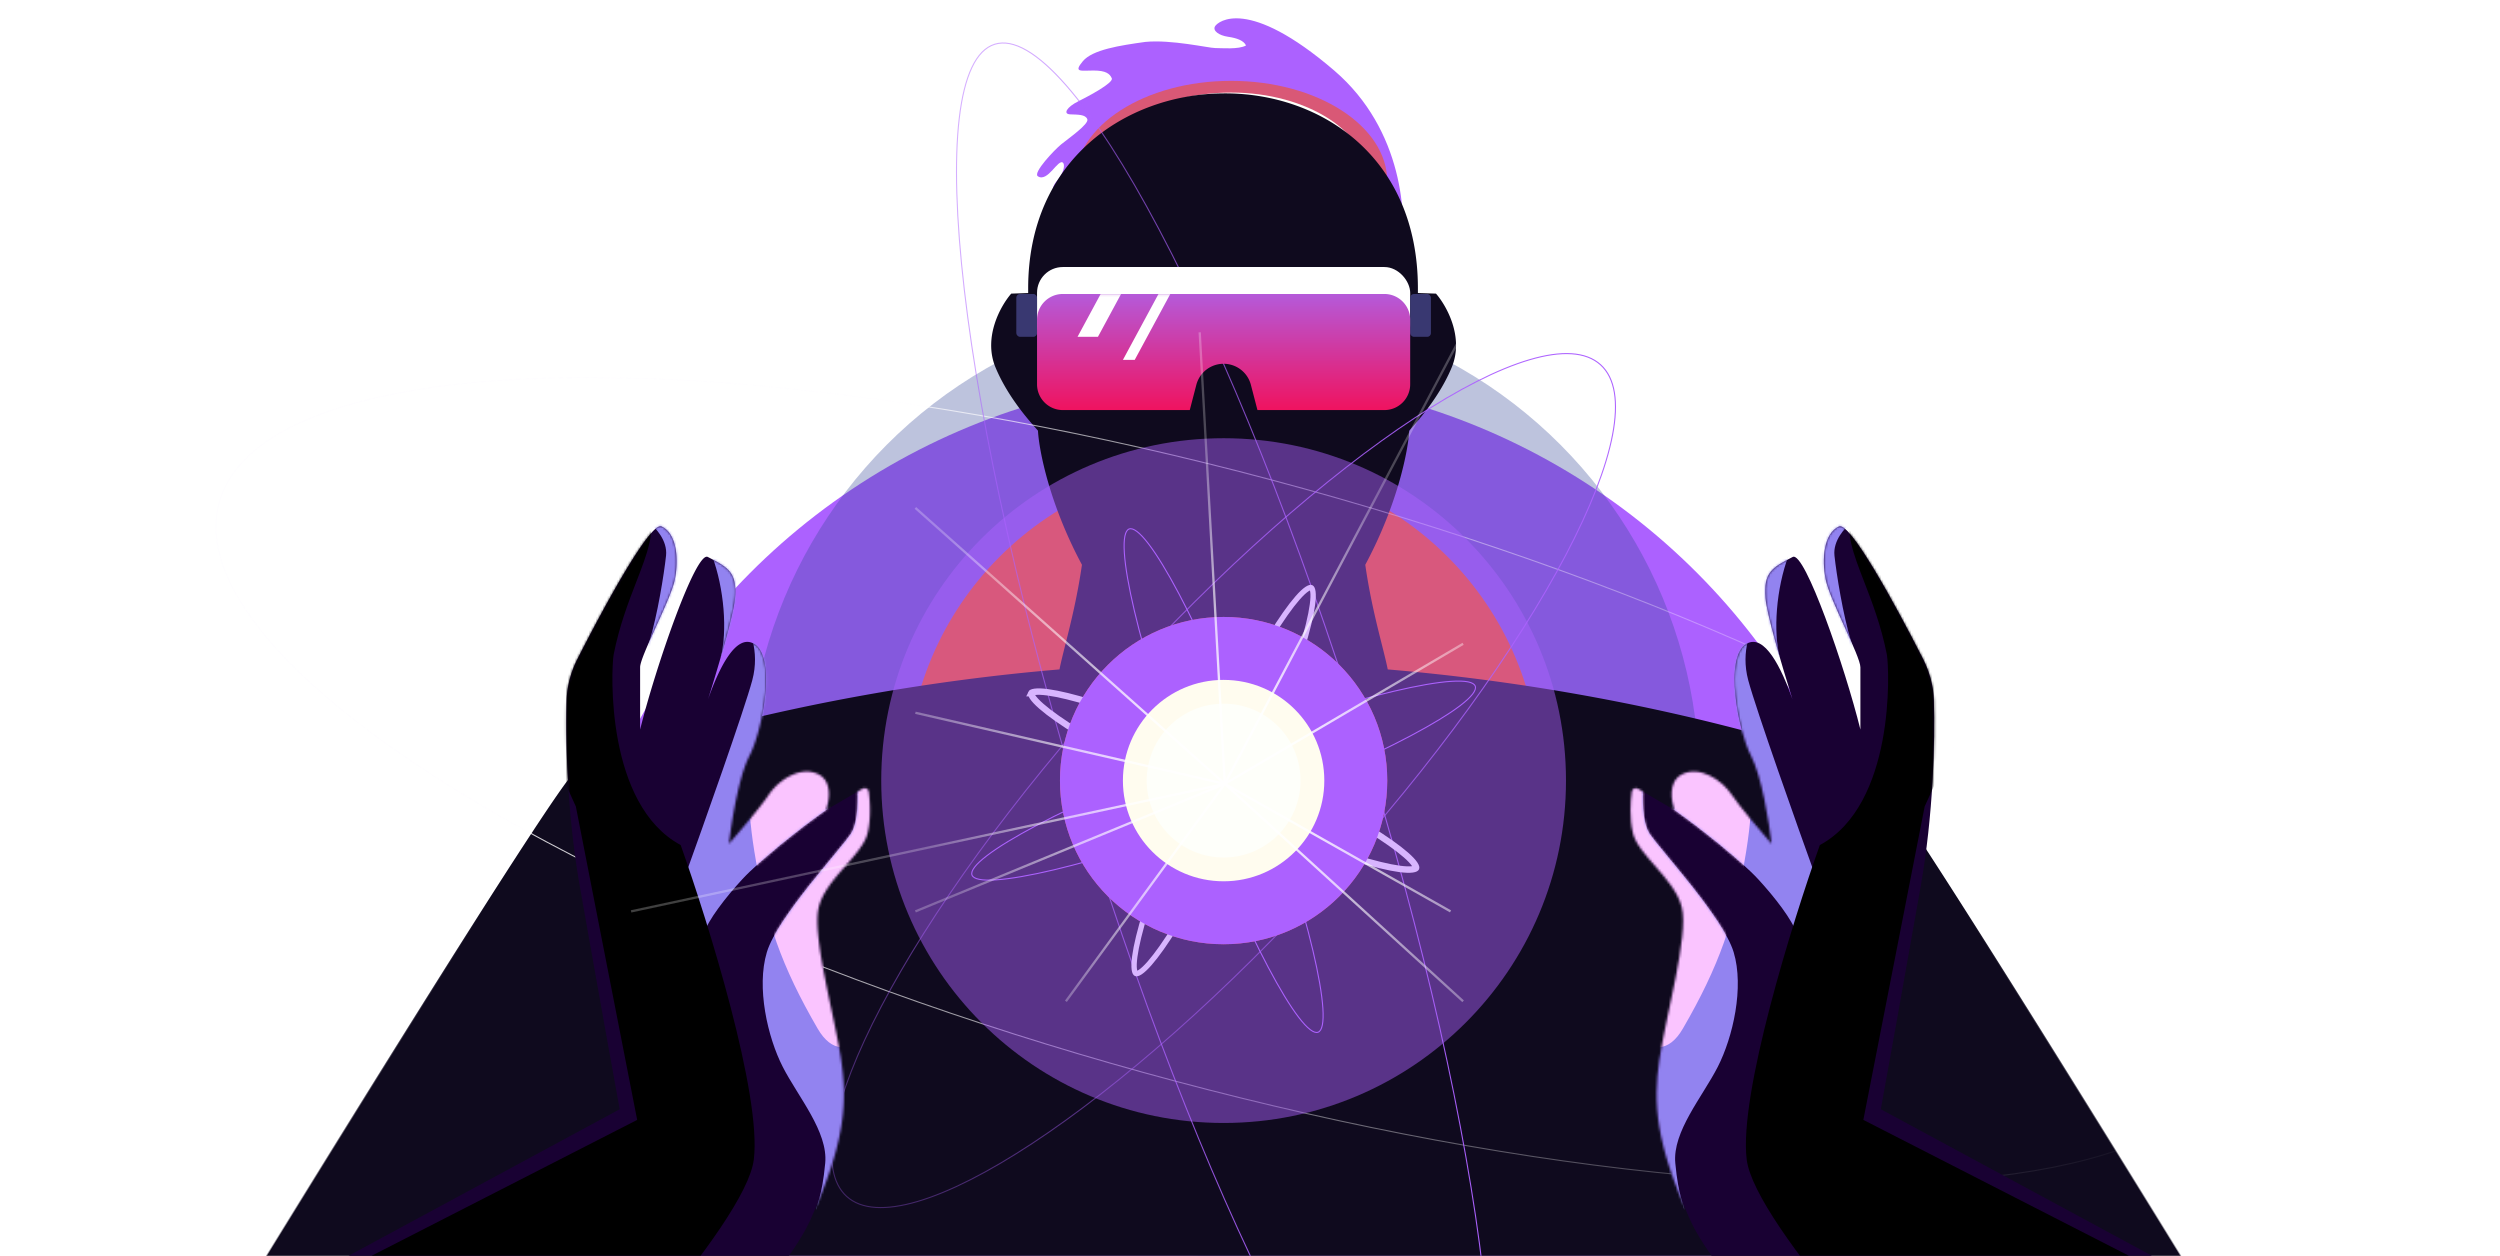 <svg width="1081" height="543" viewBox="0 0 1081 543" fill="none" xmlns="http://www.w3.org/2000/svg"><path d="M576.913 30.492c29.965 25.685 31.66 63.766 28.761 79.596l-146.793-7.603c0-7.603 5.151-17.4 3.898-18.792-1.253-1.392-5.15 1.81-6.821 0-1.67-1.81-.139-4.177 1.671-6.265 1.809-2.088 3.062-5.707 2.088-6.96-.975-1.253-2.924 1.253-4.733 3.202-1.81 1.949-4.176 4.037-6.264 2.505-2.088-1.53 7.099-11.275 10.161-13.78 3.063-2.507 12.111-8.77 11.276-10.859-.835-2.088-4.037-1.949-7.378-2.088-3.341-.14-1.392-3.202 3.341-5.568 4.733-2.367 15.452-8.074 14.617-10.023-.836-1.949-2.506-3.364-7.935-3.364s-8.77.998-4.594-4.014c4.176-5.011 16.009-6.82 27.006-8.352 11.275-1.114 27.424 2.645 30.207 2.645 2.784 0 10.163.696 13.364-1.114-.974-2.088-3.897-3.202-7.795-3.758-3.898-.557-6.821-2.645-5.569-4.594 1.253-1.949 14.035-12.92 51.492 19.187Z" fill="#AC61FF"/><mask id="a" style="mask-type:alpha" maskUnits="userSpaceOnUse" x="448" y="7" width="159" height="104"><path d="M576.913 30.492c29.965 25.685 31.66 63.766 28.761 79.596l-146.793-7.603c0-7.603 5.151-17.4 3.898-18.792-1.253-1.392-5.15 1.81-6.821 0-1.67-1.81-.139-4.177 1.671-6.265 1.809-2.088 3.062-5.707 2.088-6.96-.975-1.253-2.924 1.253-4.733 3.202-1.81 1.949-4.176 4.037-6.264 2.505-2.088-1.53 7.099-11.275 10.161-13.78 3.063-2.507 12.111-8.77 11.276-10.859-.835-2.088-4.037-1.949-7.378-2.088-3.341-.14-1.392-3.202 3.341-5.568 4.733-2.367 15.452-8.074 14.617-10.023-.836-1.949-2.506-3.364-7.935-3.364s-8.77.998-4.594-4.014c4.176-5.011 16.009-6.82 27.006-8.352 11.275-1.114 27.424 2.645 30.207 2.645 2.784 0 10.163.696 13.364-1.114-.974-2.088-3.897-3.202-7.795-3.758-3.898-.557-6.821-2.645-5.569-4.594 1.253-1.949 14.035-12.92 51.492 19.187Z" fill="#AC61FF"/></mask><g mask="url(#a)"><g filter="url(#b)"><ellipse cx="532.302" cy="78.505" rx="67.55" ry="43.543" fill="#D95876"/></g><g filter="url(#c)"><ellipse cx="532.302" cy="78.504" rx="59.705" ry="38.486" fill="#FEFFFA"/></g></g><g filter="url(#d)"><circle cx="529.09" cy="451.79" r="289.049" fill="#AC61FF"/></g><g filter="url(#e)"><circle cx="529.09" cy="337.528" r="205.67" fill="#384B97" fill-opacity=".33"/></g><g filter="url(#f)"><circle cx="529.09" cy="337.527" r="136.926" fill="#FF500A"/></g><path d="m444.241 126.723.34-.011v-2.013c0-27.773 10.537-48.757 26.324-62.845 15.794-14.093 36.862-21.303 57.94-21.48 21.078-.177 42.143 6.678 57.934 20.68 15.785 13.998 26.323 35.158 26.323 63.645v1.996l.341.011 7.478.254c2.277 2.616 5.315 7.291 7.125 12.94 1.836 5.729 2.401 12.432-.337 19.003-5.126 12.303-13.779 22.133-17.484 26.341-.293.333-.556.632-.784.894l-.079.091-.007.12c-.46 8.283-4.891 31.487-18.951 57.756l-.054.102.016.114c1.961 13.727 4.911 25.467 7.153 34.387l.001.003c1.038 4.132 1.922 7.651 2.488 10.487l.052.259.264.023c57.677 4.868 108.226 14.904 145.284 24.293 18.528 4.694 33.682 9.227 44.666 12.87 5.492 1.822 9.94 3.421 13.245 4.706 3.315 1.29 5.455 2.254 6.352 2.806.173.107.465.377.885.846.41.459.919 1.081 1.522 1.862 1.206 1.561 2.778 3.738 4.679 6.47 3.8 5.463 8.904 13.13 15.001 22.488 12.193 18.715 28.353 44.184 45.99 72.289 35.251 56.172 76.397 122.863 103.553 167.176v44.543H76.679v-44.543c27.156-44.313 68.302-111.004 103.553-167.176 17.637-28.105 33.797-53.574 45.991-72.289 6.097-9.358 11.201-17.025 15.001-22.488 1.9-2.732 3.472-4.909 4.678-6.47a34.944 34.944 0 0 1 1.523-1.862c.419-.469.711-.739.884-.846.897-.552 3.037-1.516 6.353-2.806 3.305-1.285 7.753-2.884 13.245-4.706 10.983-3.643 26.137-8.176 44.666-12.87 37.057-9.389 87.607-19.425 145.284-24.293l.264-.023.052-.259c.565-2.836 1.449-6.355 2.488-10.487l.001-.003c2.241-8.921 5.191-20.66 7.152-34.387l.017-.114-.055-.102c-14.059-26.269-18.49-49.473-18.951-57.756l-.006-.12-.079-.091c-.228-.262-.491-.561-.784-.894-3.705-4.207-12.358-14.038-17.484-26.341-2.738-6.571-2.173-13.274-.337-19.003 1.81-5.649 4.847-10.324 7.124-12.94l6.982-.237Z" fill="#0F0A1E" stroke="url(#g)" stroke-width=".705"/><ellipse cx="529.09" cy="337.527" rx="450.637" ry="130.888" transform="rotate(-164.522 529.09 337.527)" stroke="url(#h)" stroke-width=".463"/><g filter="url(#i)"><circle cx="529.09" cy="337.528" r="70.761" fill="#FF500A"/></g><path d="M430.122 19.134c4.045-1.257 8.702-.312 13.887 2.703 5.185 3.016 10.869 8.087 16.947 15.026 12.154 13.878 25.844 35.185 40.217 62.325 28.743 54.275 60.196 131.832 87.542 219.806 27.345 87.973 45.402 169.695 52.492 230.701 3.546 30.505 4.347 55.818 2.202 74.141-1.072 9.162-2.881 16.562-5.442 21.985-2.562 5.423-5.863 8.842-9.908 10.1-4.046 1.257-8.703.312-13.888-2.703-5.185-3.016-10.869-8.087-16.947-15.026-12.154-13.878-25.844-35.185-40.217-62.325-28.743-54.275-60.196-131.832-87.541-219.806-27.346-87.973-45.403-169.695-52.493-230.701-3.545-30.505-4.347-55.819-2.202-74.14 1.073-9.163 2.881-16.563 5.442-21.986 2.562-5.424 5.863-8.842 9.909-10.1Z" stroke="url(#j)" stroke-width=".463"/><path d="M692.088 157.728c6.315 5.725 7.877 16.186 5.179 30.312-2.695 14.111-9.627 31.801-20.184 51.884-21.111 40.164-56.689 89.851-101.734 139.538-45.044 49.688-91.014 89.954-128.921 114.892-18.955 12.469-35.882 21.099-49.662 25.161-13.795 4.066-24.358 3.534-30.673-2.191-6.315-5.725-7.877-16.186-5.18-30.312 2.695-14.111 9.628-31.801 20.184-51.884 21.112-40.164 56.69-89.852 101.734-139.539 45.044-49.687 91.015-89.953 128.922-114.891 18.954-12.47 35.882-21.099 49.661-25.161 13.795-4.066 24.358-3.534 30.674 2.191Z" stroke="url(#k)" stroke-width=".463"/><path d="M637.891 296.675c.317.844-.023 1.981-1.125 3.425-1.093 1.431-2.886 3.097-5.325 4.964-4.874 3.731-12.278 8.226-21.663 13.192-18.768 9.929-45.426 21.722-75.524 33.024-30.098 11.301-57.93 19.967-78.595 24.844-10.334 2.439-18.867 3.928-24.992 4.327-3.065.2-5.512.125-7.276-.233-1.781-.361-2.784-.994-3.101-1.838-.317-.843.022-1.981 1.125-3.425 1.092-1.43 2.886-3.097 5.324-4.963 4.874-3.731 12.279-8.227 21.664-13.192 18.768-9.93 45.426-21.723 75.524-33.024 30.098-11.301 57.93-19.968 78.595-24.845 10.334-2.438 18.867-3.927 24.992-4.326 3.064-.2 5.512-.126 7.276.232 1.78.362 2.784.995 3.101 1.838Z" stroke="#AC61FF" stroke-width=".463"/><path d="M566.975 254.087c.16.073.549.427.734 1.807.173 1.295.114 3.146-.204 5.539-.633 4.769-2.254 11.414-4.739 19.482-4.965 16.12-13.324 37.747-23.904 61.049s-21.36 43.83-30.229 58.177c-4.438 7.181-8.375 12.775-11.548 16.39-1.593 1.815-2.947 3.078-4.037 3.8-1.16.768-1.683.709-1.843.637-.16-.073-.549-.428-.733-1.807-.174-1.296-.115-3.147.203-5.54.633-4.769 2.254-11.414 4.739-19.482 4.965-16.12 13.324-37.746 23.904-61.049 10.58-23.302 21.36-43.829 30.229-58.177 4.439-7.18 8.375-12.774 11.548-16.39 1.593-1.815 2.947-3.077 4.037-3.799 1.16-.769 1.683-.71 1.843-.637Z" stroke="#fff" stroke-width="2.316"/><path d="M445.861 299.739c.019-.042.26-.416 1.626-.599 1.266-.17 3.093-.114 5.479.203 4.75.631 11.381 2.247 19.444 4.731 16.108 4.961 37.725 13.316 61.021 23.893 23.297 10.578 43.814 21.353 58.151 30.215 7.177 4.437 12.758 8.365 16.36 11.526 1.808 1.587 3.053 2.926 3.759 3.991.761 1.149.638 1.576.619 1.619-.02.042-.261.416-1.627.599-1.266.17-3.093.114-5.478-.203-4.751-.631-11.381-2.247-19.445-4.731-16.108-4.961-37.725-13.316-61.021-23.893-23.296-10.578-43.814-21.353-58.151-30.215-7.177-4.437-12.758-8.365-16.359-11.526-1.809-1.587-3.054-2.926-3.759-3.991-.761-1.148-.639-1.576-.619-1.619Z" stroke="#fff" stroke-width="2.779"/><path d="M488.238 228.727c.843-.316 1.981.023 3.425 1.125 1.43 1.093 3.097 2.886 4.963 5.325 3.731 4.874 8.227 12.278 13.192 21.664 9.93 18.768 21.723 45.425 33.024 75.523 11.301 30.098 19.968 57.93 24.845 78.595 2.439 10.334 3.928 18.868 4.326 24.993.2 3.064.126 5.511-.232 7.275-.362 1.781-.995 2.785-1.838 3.101-.844.317-1.981-.022-3.425-1.125-1.431-1.092-3.097-2.886-4.964-5.324-3.731-4.874-8.226-12.278-13.192-21.664-9.929-18.768-21.722-45.426-33.023-75.524-11.302-30.098-19.968-57.929-24.845-78.595-2.439-10.334-3.928-18.867-4.327-24.992-.199-3.064-.125-5.512.233-7.276.361-1.78.994-2.784 1.838-3.101Z" stroke="#AC61FF" stroke-width=".463"/><g filter="url(#l)"><circle cx="529.09" cy="337.528" r="70.761" fill="#AC61FF"/></g><g opacity=".47" filter="url(#m)"><path d="M677.133 337.529c0 81.762-66.281 148.043-148.043 148.043s-148.044-66.281-148.044-148.043 66.282-148.044 148.044-148.044c81.762 0 148.043 66.282 148.043 148.044Z" fill="#AC61FF"/></g><g filter="url(#n)"><circle cx="529.09" cy="337.528" r="43.543" fill="#FFFCEF"/></g><circle cx="529.09" cy="337.528" r="33.261" fill="#FEFFFA"/><path d="M350.488 527.301c-12.004 26.833-62.375 75.615-86.06 96.652H.95l267.008-144.316a19548.821 19548.821 0 0 1-17.212-96.211c-5.533-31.452-6.242-62.664-5.743-80.559.175-6.271 1.855-12.362 4.699-17.954 12.227-24.04 31.65-59.473 36.351-57.279 6.62 3.09 7.503 14.123 5.737 22.95-1.765 8.826-15.005 33.1-15.005 37.955v26.921c6.62-26.775 24.075-77.315 29.265-74.633 8.958 4.629 12.662 6.667 11.779 17.701-.563 7.037-6.774 28.194-11.655 43.789 4.774-13.515 12.056-28.391 19.794-23.969 9.886 5.649 3.777 37.553-1.96 48.587-4.59 8.827-7.797 28.981-8.827 37.955 4.266-4.855 13.682-15.889 17.212-21.185 4.414-6.619 14.123-12.798 21.626-8.826 6.002 3.177 4.56 11.621 3.089 15.446l15.871-9.29c1.093-.64 2.479-.016 2.651 1.239.598 4.346 1.005 11.46-.427 17.761-2.207 9.709-18.095 19.86-21.184 32.217-3.09 12.358 7.061 47.664 9.709 66.2 2.648 18.536 1.765 35.307-13.24 68.849Z" fill="#190133"/><mask id="o" style="mask-type:alpha" maskUnits="userSpaceOnUse" x="0" y="227" width="377" height="397"><path d="M350.488 527.301c-12.004 26.833-62.375 75.615-86.06 96.652H.95l267.008-144.316a19548.821 19548.821 0 0 1-17.212-96.211c-5.533-31.452-6.242-62.664-5.743-80.559.175-6.271 1.855-12.362 4.699-17.954 12.227-24.04 31.65-59.473 36.351-57.279 6.62 3.09 7.503 14.123 5.737 22.95-1.765 8.826-15.005 33.1-15.005 37.955v26.921c6.62-26.775 24.075-77.315 29.265-74.633 8.958 4.629 12.662 6.667 11.779 17.701-.563 7.037-6.774 28.194-11.655 43.789 4.774-13.515 12.056-28.391 19.794-23.969 9.886 5.649 3.777 37.553-1.96 48.587-4.59 8.827-7.797 28.981-8.827 37.955 4.266-4.855 13.682-15.889 17.212-21.185 4.414-6.619 14.123-12.798 21.626-8.826 6.002 3.177 4.56 11.621 3.089 15.446l15.871-9.29c1.093-.64 2.479-.016 2.651 1.239.598 4.346 1.005 11.46-.427 17.761-2.207 9.709-18.095 19.86-21.184 32.217-3.09 12.358 7.061 47.664 9.709 66.2 2.648 18.536 1.765 35.307-13.24 68.849Z" fill="#6103C9"/></mask><g mask="url(#o)"><path d="M288.001 240.226c.688-6.424-4.493-12.045-7.17-14.052l10.611-12.331 72.555-3.442 33.553 110.123c-4.302 40.054-14.568 126.24-21.221 150.559-6.654 24.319-18.45 44.929-23.516 52.194.191-2.39 2.62-5.45 4.015-20.361 1.269-13.574-11.758-28.678-18.354-41.583-6.596-12.905-11.471-34.414-6.883-49.613 4.588-15.199 32.406-45.024 36.421-51.333 3.212-5.048 3.059-15.869 2.581-20.648h-9.177l-3.601 10.061c-11.812 8.222-29.646 22.582-36.835 30.374-7.101 7.699-14.912 17.781-16.633 23.516l-8.603-23.516c8.412-23.324 26.097-73.186 29.538-86.033 3.441-12.848-1.434-23.134-4.302-26.671-5.544 17.111-4.58 6.467-9.386 16.88 2.983-11.242 1.602-29.903-3.738-44.124l-7.524-5.448-16.059 42.443c-1.148 1.816-5.342 6.136-3.442 0 3.441-11.116 6.309-28.965 7.17-36.995Z" fill="#9283F0"/><mask id="p" style="mask-type:alpha" maskUnits="userSpaceOnUse" x="280" y="210" width="118" height="314"><path d="M288.001 240.225c.688-6.424-4.493-12.045-7.17-14.052l10.611-12.331 72.555-3.442 33.553 110.123c-4.302 40.054-14.568 126.24-21.221 150.559-6.654 24.319-18.45 44.929-23.516 52.194.191-2.39 2.62-5.45 4.015-20.361 1.269-13.574-11.758-28.678-18.354-41.583-6.596-12.905-11.471-34.414-6.883-49.613 4.588-15.199 32.406-45.024 36.421-51.333 3.212-5.048 3.059-15.869 2.581-20.648h-9.177l-3.601 10.061c-11.812 8.222-29.646 22.582-36.835 30.374-7.101 7.699-14.912 17.781-16.633 23.516l-8.603-23.516c8.412-23.324 26.097-73.186 29.538-86.033 3.441-12.848-1.434-23.134-4.302-26.671-5.544 17.112-4.58 6.467-9.386 16.88 2.983-11.242 1.602-29.903-3.738-44.124l-7.524-5.448-16.059 42.443c-1.148 1.816-5.342 6.136-3.442 0 3.441-11.116 6.309-28.965 7.17-36.995Z" fill="#E8512C"/></mask><g mask="url(#p)"><path d="M326.143 367.946c-3.866-24.053-1.611-34.004 0-35.972 1.252-7.517 5.583-24.161 12.885-30.604 7.302-6.443 37.404 2.685 51.542 8.054l6.98 19.865-6.98 95.031c-7.158 15.749-24.59 41.878-37.046 20.402-15.57-26.845-22.549-46.71-27.381-76.776Z" fill="#FAC4FF"/></g><path d="M265.331 283.083c2.463-12.506 6.449-22.809 9.86-31.626 4.757-12.297 8.396-21.702 5.225-30.158-4.356-11.616-25.712 4.537-35.845 14.066v52.179l-5.899 38.568 10.327 22.607 26.515 135.523-294.103 150.471 228.272 12.824c37.333-37.048 112.854-118.154 116.273-146.197 3.42-28.042-19.664-102.309-31.633-135.937-32.448-17.463-30.115-75.471-28.992-82.32Z" fill="#000"/></g><path d="M730.735 527.301c12.004 26.833 62.375 75.615 86.061 96.652h263.474L813.265 479.637c2.942-16.182 10.504-58.08 17.212-96.211 5.533-31.452 6.242-62.664 5.743-80.559-.175-6.271-1.855-12.362-4.699-17.954-12.227-24.04-31.65-59.473-36.351-57.279-6.62 3.09-7.503 14.123-5.737 22.95 1.765 8.826 15.005 33.1 15.005 37.955v26.921c-6.62-26.775-24.074-77.315-29.265-74.633-8.958 4.629-12.662 6.667-11.779 17.701.563 7.037 6.774 28.194 11.655 43.789-4.774-13.515-12.056-28.391-19.794-23.969-9.886 5.649-3.777 37.553 1.96 48.587 4.59 8.827 7.797 28.981 8.827 37.955-4.266-4.855-13.681-15.889-17.212-21.185-4.413-6.619-14.123-12.798-21.626-8.826-6.002 3.177-4.56 11.621-3.089 15.446l-15.87-9.29c-1.094-.64-2.48-.016-2.652 1.239-.598 4.346-1.005 11.46.427 17.761 2.207 9.709 18.095 19.86 21.184 32.217 3.09 12.358-7.061 47.664-9.709 66.2-2.648 18.536-1.765 35.307 13.24 68.849Z" fill="#190133"/><mask id="q" style="mask-type:alpha" maskUnits="userSpaceOnUse" x="705" y="227" width="376" height="397"><path d="M730.735 527.301c12.004 26.833 62.375 75.615 86.061 96.652h263.474L813.265 479.637c2.942-16.182 10.504-58.08 17.212-96.211 5.533-31.452 6.242-62.664 5.743-80.559-.175-6.271-1.855-12.362-4.699-17.954-12.227-24.04-31.65-59.473-36.351-57.279-6.62 3.09-7.503 14.123-5.737 22.95 1.765 8.826 15.005 33.1 15.005 37.955v26.921c-6.62-26.775-24.074-77.315-29.265-74.633-8.958 4.629-12.662 6.667-11.779 17.701.563 7.037 6.774 28.194 11.655 43.789-4.774-13.515-12.056-28.391-19.794-23.969-9.886 5.649-3.777 37.553 1.96 48.587 4.59 8.827 7.797 28.981 8.827 37.955-4.266-4.855-13.681-15.889-17.212-21.185-4.413-6.619-14.123-12.798-21.626-8.826-6.002 3.177-4.56 11.621-3.089 15.446l-15.87-9.29c-1.094-.64-2.48-.016-2.652 1.239-.598 4.346-1.005 11.46.427 17.761 2.207 9.709 18.095 19.86 21.184 32.217 3.09 12.358-7.061 47.664-9.709 66.2-2.648 18.536-1.765 35.307 13.24 68.849Z" fill="#6103C9"/></mask><g mask="url(#q)"><path d="M793.222 240.226c-.688-6.424 4.493-12.045 7.17-14.052l-10.611-12.331-72.555-3.442-33.553 110.123c4.302 40.054 14.568 126.24 21.222 150.559 6.653 24.319 18.449 44.929 23.515 52.194-.191-2.39-2.62-5.45-4.014-20.361-1.27-13.574 11.758-28.678 18.353-41.583 6.596-12.905 11.472-34.414 6.883-49.613-4.588-15.199-32.406-45.024-36.421-51.333-3.212-5.048-3.059-15.869-2.581-20.648h9.177l3.602 10.061c11.812 8.222 29.646 22.582 36.834 30.374 7.101 7.699 14.912 17.781 16.633 23.516l8.603-23.516c-8.412-23.324-26.096-73.186-29.538-86.033-3.441-12.848 1.434-23.134 4.302-26.671 5.544 17.111 4.58 6.467 9.386 16.88-2.983-11.242-1.602-29.903 3.738-44.124l7.524-5.448 16.06 42.443c1.147 1.816 5.341 6.136 3.441 0-3.441-11.116-6.309-28.965-7.17-36.995Z" fill="#9283F0"/><mask id="r" style="mask-type:alpha" maskUnits="userSpaceOnUse" x="683" y="210" width="118" height="314"><path d="M793.222 240.225c-.688-6.424 4.493-12.045 7.17-14.052l-10.611-12.331-72.555-3.442-33.553 110.123c4.302 40.054 14.568 126.24 21.222 150.559 6.653 24.319 18.449 44.929 23.515 52.194-.191-2.39-2.62-5.45-4.014-20.361-1.27-13.574 11.758-28.678 18.353-41.583 6.596-12.905 11.472-34.414 6.883-49.613-4.588-15.199-32.406-45.024-36.421-51.333-3.212-5.048-3.059-15.869-2.581-20.648h9.177l3.602 10.061c11.812 8.222 29.646 22.582 36.834 30.374 7.101 7.699 14.912 17.781 16.633 23.516l8.603-23.516c-8.412-23.324-26.096-73.186-29.538-86.033-3.441-12.848 1.434-23.134 4.302-26.671 5.544 17.112 4.58 6.467 9.386 16.88-2.983-11.242-1.602-29.903 3.738-44.124l7.524-5.448 16.06 42.443c1.147 1.816 5.341 6.136 3.441 0-3.441-11.116-6.309-28.965-7.17-36.995Z" fill="#E8512C"/></mask><g mask="url(#r)"><path d="M755.08 367.946c3.866-24.053 1.611-34.004 0-35.972-1.253-7.517-5.584-24.161-12.885-30.604-7.302-6.443-37.404 2.685-51.543 8.054l-6.979 19.865 6.979 95.031c7.159 15.749 24.59 41.878 37.046 20.402 15.57-26.845 22.55-46.71 27.382-76.776Z" fill="#FAC4FF"/></g><path d="M815.893 283.083c-2.464-12.506-6.45-22.809-9.861-31.626-4.757-12.297-8.396-21.702-5.225-30.158 4.356-11.616 25.712 4.537 35.845 14.066v52.179l5.899 38.568-10.327 22.607-26.515 135.523 294.101 150.471-228.27 12.824c-37.333-37.048-112.853-118.154-116.273-146.197-3.42-28.042 19.664-102.309 31.633-135.937 32.448-17.463 30.115-75.471 28.993-82.32Z" fill="#000"/></g><rect x="448.414" y="115.464" width="161.352" height="36.055" rx="11.155" fill="#fff"/><rect x="439.45" y="127.117" width="8.964" height="18.526" rx="1.594" fill="#393871"/><rect x="609.766" y="127.117" width="8.964" height="18.526" rx="1.594" fill="#393871"/><path d="M459.569 127.117c-6.161 0-11.155 4.995-11.155 11.155v27.888c0 6.161 4.994 11.156 11.155 11.156h54.887l2.835-10.897a12.191 12.191 0 0 1 23.598 0l2.835 10.897h54.887c6.161 0 11.155-4.995 11.155-11.156v-27.888c0-6.16-4.994-11.155-11.155-11.155H459.569Z" fill="url(#s)"/><mask id="t" style="mask-type:alpha" maskUnits="userSpaceOnUse" x="448" y="127" width="162" height="51"><path d="M459.57 127.116c-6.161 0-11.155 4.995-11.155 11.155v27.888c0 6.161 4.994 11.156 11.155 11.156h54.887l2.834-10.897a12.192 12.192 0 0 1 23.599 0l2.834 10.897h54.887c6.161 0 11.156-4.995 11.156-11.156v-27.888c0-6.16-4.995-11.155-11.156-11.155H459.57Z" fill="#0A0A0A"/></mask><g mask="url(#t)"><path d="M516.311 98.627h5.107l-30.763 56.978h-5.107l30.763-56.978Zm-19.627-9.963h8.828l-30.763 56.978h-8.828l30.763-56.978Z" fill="#fff" style="mix-blend-mode:soft-light"/></g><path d="m529.598 338.944 103.048-195.25m-103.048 195.25-68.7 94.01m68.7-94.01-133.783 55.14m133.783-55.14-256.719 55.14m256.719-55.14L395.815 308.21m133.783 30.734L395.815 219.625m133.783 119.319-10.848-195.25m10.848 195.25 103.048-60.563m-103.048 60.563 97.625 55.14m-97.625-55.14 103.048 94.01" stroke="url(#u)"/><defs><filter id="b" x="449.234" y="19.444" width="166.136" height="118.121" filterUnits="userSpaceOnUse" color-interpolation-filters="sRGB"><feFlood flood-opacity="0" result="BackgroundImageFix"/><feBlend in="SourceGraphic" in2="BackgroundImageFix" result="shape"/><feGaussianBlur stdDeviation="7.759" result="effect1_foregroundBlur_6447_13661"/></filter><filter id="c" x="457.079" y="24.501" width="150.445" height="108.007" filterUnits="userSpaceOnUse" color-interpolation-filters="sRGB"><feFlood flood-opacity="0" result="BackgroundImageFix"/><feBlend in="SourceGraphic" in2="BackgroundImageFix" result="shape"/><feGaussianBlur stdDeviation="7.759" result="effect1_foregroundBlur_6447_13661"/></filter><filter id="d" x="101.075" y="23.775" width="856.031" height="856.031" filterUnits="userSpaceOnUse" color-interpolation-filters="sRGB"><feFlood flood-opacity="0" result="BackgroundImageFix"/><feBlend in="SourceGraphic" in2="BackgroundImageFix" result="shape"/><feGaussianBlur stdDeviation="69.483" result="effect1_foregroundBlur_6447_13661"/></filter><filter id="e" x="287.938" y="96.376" width="482.305" height="482.304" filterUnits="userSpaceOnUse" color-interpolation-filters="sRGB"><feFlood flood-opacity="0" result="BackgroundImageFix"/><feBlend in="SourceGraphic" in2="BackgroundImageFix" result="shape"/><feGaussianBlur stdDeviation="17.741" result="effect1_foregroundBlur_6447_13661"/></filter><filter id="f" x="347.556" y="155.993" width="363.068" height="363.068" filterUnits="userSpaceOnUse" color-interpolation-filters="sRGB"><feFlood flood-opacity="0" result="BackgroundImageFix"/><feBlend in="SourceGraphic" in2="BackgroundImageFix" result="shape"/><feGaussianBlur stdDeviation="22.304" result="effect1_foregroundBlur_6447_13661"/></filter><filter id="i" x="400.01" y="208.447" width="258.162" height="258.161" filterUnits="userSpaceOnUse" color-interpolation-filters="sRGB"><feFlood flood-opacity="0" result="BackgroundImageFix"/><feBlend in="SourceGraphic" in2="BackgroundImageFix" result="shape"/><feGaussianBlur stdDeviation="29.16" result="effect1_foregroundBlur_6447_13661"/></filter><filter id="l" x="422.846" y="231.284" width="212.488" height="212.488" filterUnits="userSpaceOnUse" color-interpolation-filters="sRGB"><feFlood flood-opacity="0" result="BackgroundImageFix"/><feBlend in="SourceGraphic" in2="BackgroundImageFix" result="shape"/><feGaussianBlur stdDeviation="17.741" result="effect1_foregroundBlur_6447_13661"/></filter><filter id="m" x="303.098" y="111.537" width="451.983" height="451.983" filterUnits="userSpaceOnUse" color-interpolation-filters="sRGB"><feFlood flood-opacity="0" result="BackgroundImageFix"/><feBlend in="SourceGraphic" in2="BackgroundImageFix" result="shape"/><feGaussianBlur stdDeviation="38.974" result="effect1_foregroundBlur_6447_13661"/></filter><filter id="n" x="470.029" y="278.467" width="118.121" height="118.121" filterUnits="userSpaceOnUse" color-interpolation-filters="sRGB"><feFlood flood-opacity="0" result="BackgroundImageFix"/><feBlend in="SourceGraphic" in2="BackgroundImageFix" result="shape"/><feGaussianBlur stdDeviation="7.759" result="effect1_foregroundBlur_6447_13661"/></filter><linearGradient id="g" x1="529.09" y1="389.121" x2="529.09" y2="650.181" gradientUnits="userSpaceOnUse"><stop stop-color="#fff" stop-opacity="0"/><stop offset="1" stop-color="#fff"/></linearGradient><linearGradient id="h" x1="979.727" y1="337.527" x2="78.453" y2="337.527" gradientUnits="userSpaceOnUse"><stop stop-color="#FEFDFF"/><stop offset="1" stop-color="#fff" stop-opacity="0"/></linearGradient><linearGradient id="j" x1="653.146" y1="503.304" x2="182.319" y2="373.615" gradientUnits="userSpaceOnUse"><stop stop-color="#AC61FF"/><stop offset="1" stop-color="#AC61FF" stop-opacity=".31"/></linearGradient><linearGradient id="k" x1="692.243" y1="157.556" x2="365.938" y2="517.495" gradientUnits="userSpaceOnUse"><stop stop-color="#AC61FF"/><stop offset="1" stop-color="#AC61FF" stop-opacity=".31"/></linearGradient><linearGradient id="s" x1="560.166" y1="190.559" x2="560.166" y2="121.229" gradientUnits="userSpaceOnUse"><stop stop-color="#FF003F"/><stop offset="1" stop-color="#AE62E8"/></linearGradient><radialGradient id="u" cx="0" cy="0" r="1" gradientUnits="userSpaceOnUse" gradientTransform="matrix(-82.225 101.888 -126.724 -102.268 534.988 331.065)"><stop stop-color="#fff"/><stop offset="1" stop-color="#fff" stop-opacity=".25"/></radialGradient></defs></svg>
